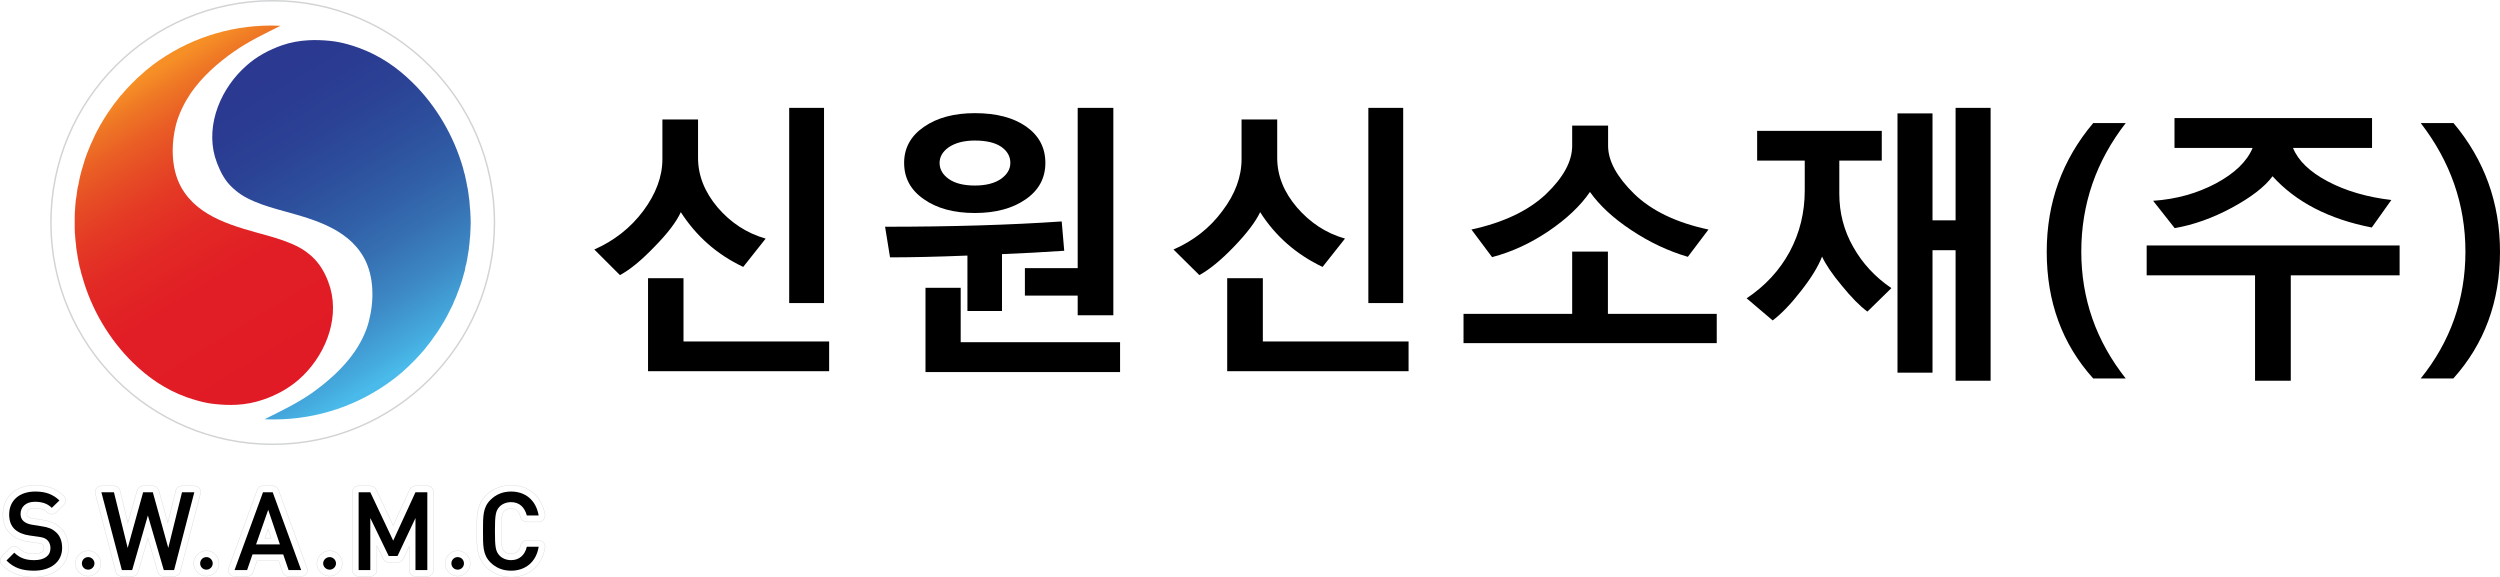 <?xml version="1.0" encoding="utf-8"?>
<!-- Generator: Adobe Illustrator 16.0.0, SVG Export Plug-In . SVG Version: 6.00 Build 0)  -->
<!DOCTYPE svg PUBLIC "-//W3C//DTD SVG 1.1//EN" "http://www.w3.org/Graphics/SVG/1.1/DTD/svg11.dtd">
<svg version="1.1" xmlns="http://www.w3.org/2000/svg" xmlns:xlink="http://www.w3.org/1999/xlink" x="0px" y="0px"
	 width="1655.397px" height="382.262px" viewBox="0 0 1655.397 382.262" enable-background="new 0 0 1655.397 382.262"
	 xml:space="preserve">
<g>
</g>
<g>
	<g>
		<g>
			<path fill="none" stroke="#D1D3D4" stroke-width="0.243" stroke-miterlimit="10" d="M22.536,382.141
				c-9.215,0-15.756-2.557-21.227-8.117c-0.771-0.742-1.187-1.873-1.187-2.973c0-1.07,0.416-2.17,1.187-2.943l5.174-5.172
				c0.891-0.713,1.961-1.189,2.973-1.189c1.189,0,2.26,0.477,2.973,1.248c2.676,2.617,5.529,3.688,10.285,3.688
				c4.281,0,6.363-1.189,6.363-3.688c0-1.039-0.119-1.902-0.596-2.229c-0.416-0.506-0.713-0.803-3.389-1.16l-6.123-0.861
				c-4.877-0.684-9.039-2.408-12.012-5.262c-3.447-3.211-5.053-7.492-5.053-12.844c0-11.594,8.621-19.354,21.404-19.354
				c7.848,0,13.674,2.111,18.848,6.986c0.773,0.773,1.367,1.873,1.367,2.973c0,1.16-0.475,2.26-1.367,3.092l-4.875,4.906
				c-0.893,0.803-1.963,1.219-2.973,1.219c-1.07,0-2.082-0.416-2.972-1.129c-2.082-2.021-4.461-2.855-8.324-2.855
				c-1.963,0-5.232,0.506-5.232,3.807c0,1.219,0.475,1.545,0.594,1.754c0.476,0.387,1.783,1.039,3.568,1.277l5.945,0.893
				c5.352,0.832,8.918,2.289,11.771,4.875c3.688,3.211,5.648,7.908,5.648,13.734C45.307,374.322,36.092,382.141,22.536,382.141z"/>
			<path d="M22.536,377.889c-7.729,0-13.377-1.783-18.254-6.748l5.174-5.172c3.865,3.744,7.908,4.934,13.258,4.934
				c6.66,0,10.703-2.912,10.703-7.908c0-2.258-0.774-4.131-2.08-5.35c-1.369-1.25-2.557-1.754-5.648-2.201l-6.125-0.861
				c-4.162-0.564-7.551-2.051-9.811-4.133c-2.496-2.377-3.686-5.559-3.686-9.811c0-9.008,6.539-15.16,17.242-15.16
				c6.838,0,11.594,1.723,16.053,5.885l-5.053,4.906c-3.152-3.063-6.838-4.014-11.297-4.014c-5.947,0-9.395,3.537-9.395,8.027
				c0,1.932,0.594,3.566,1.961,4.814c1.309,1.16,3.391,2.021,5.768,2.379l5.945,0.951c4.758,0.654,7.433,1.844,9.514,3.746
				c2.973,2.498,4.34,6.184,4.34,10.643C41.145,372.24,33.417,377.889,22.536,377.889z"/>
			<path fill="none" stroke="#D1D3D4" stroke-width="0.243" stroke-miterlimit="10" d="M108.452,381.664
				c-1.904,0-3.568-1.248-3.984-3.031l-6.541-22.238l-6.42,22.238c-0.596,1.783-2.201,3.031-3.984,3.031h-6.838
				c-1.961,0-3.566-1.248-4.043-3.092l-13.496-51.549c-0.297-1.309,0-2.646,0.713-3.686c0.893-1.041,2.082-1.635,3.271-1.635h8.322
				c1.963,0,3.568,1.336,4.043,3.18l5.174,21.346l6.123-21.465c0.416-1.754,2.201-3.061,3.984-3.061h6.422
				c1.783,0,3.389,1.307,3.982,3.061l5.945,21.465l5.232-21.346c0.416-1.844,2.201-3.18,4.162-3.18h8.146
				c1.367,0,2.557,0.594,3.447,1.635c0.715,1.039,1.012,2.377,0.596,3.686l-13.379,51.549c-0.475,1.844-2.258,3.092-4.043,3.092
				H108.452z"/>
			<path d="M115.288,377.473h-6.836l-10.525-36.15l-10.404,36.15h-6.838l-13.555-51.52h8.322l9.098,36.863l10.227-36.863h6.422
				l10.227,36.863l9.096-36.863h8.146L115.288,377.473z"/>
			<path fill="none" stroke="#D1D3D4" stroke-width="0.243" stroke-miterlimit="10" d="M191.096,381.664
				c-1.783,0-3.389-1.129-3.984-2.854l-2.557-7.492h-14.389l-2.557,7.492c-0.594,1.725-2.199,2.854-3.982,2.854h-8.324
				c-1.367,0-2.676-0.654-3.449-1.783c-0.713-1.129-0.891-2.557-0.416-3.865l18.848-51.549c0.596-1.664,2.082-2.764,3.865-2.764
				h6.422c1.783,0,3.27,1.1,3.863,2.764l18.848,51.549c0.596,1.309,0.299,2.736-0.416,3.865c-0.771,1.129-2.08,1.783-3.447,1.783
				H191.096z M179.502,356.336l-1.904-5.945l-2.258,5.945H179.502z"/>
			<path d="M191.096,377.473l-3.568-10.375h-20.334l-3.566,10.375h-8.324l18.848-51.52h6.422l18.848,51.52H191.096z
				 M177.598,337.547l-8.025,22.922h15.756L177.598,337.547z"/>
			<path fill="none" stroke="#D1D3D4" stroke-width="0.243" stroke-miterlimit="10" d="M275.108,381.664
				c-2.379,0-4.162-1.844-4.162-4.191v-15.756l-3.865,8.264c-0.772,1.486-2.258,2.35-3.863,2.35h-5.828
				c-1.604,0-3.092-0.863-3.686-2.35l-4.162-8.592v16.084c0,2.348-1.961,4.191-4.34,4.191h-7.73c-2.377,0-4.16-1.844-4.16-4.191
				v-51.52c0-2.379,1.783-4.25,4.16-4.25h7.73c1.664,0,3.15,0.98,3.865,2.467l11.297,23.842l10.879-23.842
				c0.715-1.486,2.201-2.467,3.865-2.467h7.848c2.26,0,4.162,1.871,4.162,4.25v51.52c0,2.348-1.902,4.191-4.162,4.191H275.108z"/>
			<path d="M275.108,377.473v-34.455l-11.891,25.15h-5.828l-12.188-25.15v34.455h-7.73v-51.52h7.73L260.364,358l14.744-32.047h7.848
				v51.52H275.108z"/>
			<path fill="none" stroke="#D1D3D4" stroke-width="0.243" stroke-miterlimit="10" d="M338.43,382.141
				c-6.422,0-12.189-2.379-16.648-6.779c-6.125-6.242-6.125-13.318-6.125-23.246v-0.834c0-9.869,0-17.004,6.125-23.246
				c4.459-4.371,10.227-6.75,16.648-6.75c11.713,0,20.334,7.434,22.414,19.295c0.297,1.248-0.119,2.527-0.891,3.389
				c-0.715,1.012-1.902,1.605-3.272,1.605h-7.847c-1.963,0-3.746-1.367-4.162-3.27c-1.367-5.59-5.053-5.59-6.242-5.59
				c-1.963,0-3.568,0.596-4.639,1.754c-1.307,1.516-1.902,3.24-1.902,13.26c0,9.988,0.596,11.684,1.902,13.229
				c1.07,1.129,2.676,1.725,4.639,1.725c3.27,0,5.469-1.873,6.361-5.59c0.477-1.902,2.08-3.24,4.043-3.24h7.847
				c1.369,0,2.379,0.535,3.272,1.486c0.771,0.922,1.187,2.201,0.891,3.389C358.942,374.707,350.143,382.141,338.43,382.141z"/>
			<path d="M338.43,377.889c-5.529,0-10.107-1.932-13.676-5.471c-5.053-5.082-4.936-10.791-4.936-20.689
				c0-9.959-0.117-15.668,4.936-20.721c3.568-3.568,8.146-5.529,13.676-5.529c9.334,0,16.469,5.588,18.252,15.844h-7.847
				c-1.367-5.201-4.756-8.828-10.404-8.828c-3.152,0-5.945,1.189-7.73,3.092c-2.557,2.764-2.973,5.736-2.973,16.143
				c0,10.314,0.416,13.348,2.973,16.053c1.785,1.932,4.578,3.121,7.73,3.121c5.648,0,9.215-3.627,10.404-8.859h7.847
				C355.077,372.33,347.645,377.889,338.43,377.889z"/>
			<path fill="none" stroke="#D1D3D4" stroke-width="0.243" stroke-miterlimit="10" d="M58.389,381.457
				c-4.639,0-8.504-3.775-8.504-8.414c0-4.578,3.865-8.383,8.504-8.383c4.578,0,8.322,3.805,8.322,8.383
				C66.711,377.682,62.967,381.457,58.389,381.457z"/>
			<path d="M62.549,373.043c0,2.318-1.961,4.162-4.16,4.162c-2.379,0-4.162-1.844-4.162-4.162c0-2.26,1.783-4.162,4.162-4.162
				C60.588,368.881,62.549,370.783,62.549,373.043z"/>
			<path fill="none" stroke="#D1D3D4" stroke-width="0.243" stroke-miterlimit="10" d="M136.692,381.457
				c-4.578,0-8.441-3.775-8.441-8.414c0-4.578,3.863-8.383,8.441-8.383c4.639,0,8.324,3.805,8.324,8.383
				C145.016,377.682,141.331,381.457,136.692,381.457z"/>
			<path d="M140.854,373.043c0,2.318-1.902,4.162-4.162,4.162c-2.377,0-4.16-1.844-4.16-4.162c0-2.26,1.783-4.162,4.16-4.162
				C138.952,368.881,140.854,370.783,140.854,373.043z"/>
			<path fill="none" stroke="#D1D3D4" stroke-width="0.243" stroke-miterlimit="10" d="M218.327,381.457
				c-4.637,0-8.502-3.775-8.502-8.414c0-4.578,3.865-8.383,8.502-8.383c4.578,0,8.324,3.805,8.324,8.383
				C226.651,377.682,222.905,381.457,218.327,381.457z"/>
			<path d="M222.489,373.043c0,2.318-1.961,4.162-4.162,4.162c-2.379,0-4.34-1.844-4.34-4.162c0-2.26,1.961-4.162,4.34-4.162
				C220.528,368.881,222.489,370.783,222.489,373.043z"/>
			<path fill="none" stroke="#D1D3D4" stroke-width="0.243" stroke-miterlimit="10" d="M303.053,381.457
				c-4.639,0-8.324-3.775-8.324-8.414c0-4.578,3.686-8.383,8.324-8.383c4.578,0,8.324,3.805,8.324,8.383
				C311.377,377.682,307.631,381.457,303.053,381.457z"/>
			<path d="M307.215,373.043c0,2.318-1.785,4.162-4.162,4.162c-2.379,0-4.162-1.844-4.162-4.162c0-2.26,1.783-4.162,4.162-4.162
				C305.43,368.881,307.215,370.783,307.215,373.043z"/>
		</g>
		<g>
			<path fill="none" stroke="#D1D3D4" stroke-width="0.972" stroke-miterlimit="10" d="M327.43,147.375
				c0,81.068-65.879,146.828-146.857,146.828c-81.16,0-146.859-65.76-146.859-146.828c0-81.158,65.699-146.889,146.859-146.889
				C261.551,0.486,327.43,66.217,327.43,147.375z"/>
			<g>
				
					<linearGradient id="SVGID_1_" gradientUnits="userSpaceOnUse" x1="10309.963" y1="-1100.85" x2="10189.301" y2="-1299.752" gradientTransform="matrix(-1 0 0 -1 10460.683 -1059.541)">
					<stop  offset="0.048" style="stop-color:#2B3990"/>
					<stop  offset="0.172" style="stop-color:#2A3B91"/>
					<stop  offset="0.3" style="stop-color:#2B4295"/>
					<stop  offset="0.429" style="stop-color:#2D4E9C"/>
					<stop  offset="0.559" style="stop-color:#305DA6"/>
					<stop  offset="0.69" style="stop-color:#3671B3"/>
					<stop  offset="0.822" style="stop-color:#3D8AC6"/>
					<stop  offset="0.952" style="stop-color:#45ABDF"/>
					<stop  offset="1" style="stop-color:#49BAEA"/>
				</linearGradient>
				<path fill="url(#SVGID_1_)" d="M280.756,231.773c0.119-0.148,0.119-0.297,0.297-0.355c3.092-3.775,5.947-7.611,8.621-11.654
					c0.299-0.326,0.596-0.744,0.715-1.1c1.07-1.576,2.08-3.182,2.973-4.787c0.475-0.594,0.773-1.189,1.07-1.783
					c0.891-1.428,1.606-2.914,2.377-4.43c0.418-0.625,0.715-1.309,1.012-1.992c0.773-1.486,1.486-3.031,2.26-4.518
					c0.119-0.654,0.594-1.25,0.713-1.934c0.893-1.783,1.664-3.656,2.26-5.469c0.119-0.387,0.297-0.684,0.416-1.07
					c0.893-2.201,1.664-4.549,2.379-6.748c0.178-0.506,0.297-1.131,0.475-1.605c0.416-1.754,1.012-3.539,1.486-5.293
					c0.119-0.803,0.297-1.664,0.416-2.496c0.477-1.486,0.774-3.004,1.071-4.52c0.119-0.891,0.297-1.813,0.416-2.734
					c0.299-1.486,0.477-2.973,0.773-4.549c0-0.893,0.119-1.783,0.297-2.705c0.119-1.605,0.297-3.27,0.416-4.936
					c0.18-0.771,0.18-1.574,0.18-2.377c0.119-2.469,0.297-4.877,0.297-7.344c0-2.527-0.178-5.023-0.297-7.461
					c0-0.566,0-1.131-0.18-1.725c-0.119-1.902-0.297-3.807-0.416-5.738c-0.178-0.564-0.178-1.219-0.297-1.813
					c-0.178-1.873-0.475-3.775-0.773-5.648c-0.119-0.596-0.297-1.189-0.416-1.785c-0.297-1.783-0.594-3.627-1.071-5.439
					c-0.119-0.684-0.297-1.338-0.416-1.992c-0.474-1.486-0.89-2.973-1.189-4.459c-6.123-21.285-17.717-41.203-33.473-56.662
					c-10.406-10.227-21.703-17.896-35.496-22.951c-2.557-0.951-5.232-1.783-7.908-2.525c-3.568-0.982-7.135-1.666-10.82-2.082
					c-4.936-0.506-9.811-0.713-14.568-0.445c-5.945,0.297-11.891,1.367-17.42,3.27c-8.621,2.973-16.945,7.432-23.605,13.408
					c-16.647,14.477-27.23,38.557-20.988,60.615c1.666,5.529,4.461,11.922,8.027,16.5c3.449,4.25,8.205,8.145,13.08,10.613
					c6.422,3.359,13.379,5.617,20.217,7.551c20.809,5.826,45.781,11.445,57.256,31.928c6.957,12.486,6.838,28.896,3.27,42.453
					c-1.783,6.955-5.35,14.031-9.393,19.918c-7.434,10.791-17.957,20.037-28.541,27.527c-9.809,6.779-20.512,11.893-31.035,17.154
					c2.08,0.119,3.982,0.148,6.064,0.148c29.313,0,56.365-9.633,78.186-25.863c1.963-1.428,3.746-2.914,5.648-4.461
					c0.178-0.178,0.475-0.416,0.773-0.623c1.486-1.338,2.973-2.766,4.459-4.072c0.297-0.357,0.713-0.654,1.01-0.982
					c1.367-1.338,2.676-2.764,4.162-4.162c0.297-0.297,0.596-0.623,0.893-0.98C277.903,235.074,279.27,233.408,280.756,231.773z"/>
				
					<linearGradient id="SVGID_2_" gradientUnits="userSpaceOnUse" x1="-730.214" y1="-107.842" x2="-850.915" y2="-306.809" gradientTransform="matrix(1 0 0 1 940.516 361.213)">
					<stop  offset="0" style="stop-color:#E11A25"/>
					<stop  offset="0.4" style="stop-color:#E11E25"/>
					<stop  offset="0.56" style="stop-color:#E22925"/>
					<stop  offset="0.678" style="stop-color:#E43925"/>
					<stop  offset="0.775" style="stop-color:#E64C25"/>
					<stop  offset="0.859" style="stop-color:#EA6025"/>
					<stop  offset="0.932" style="stop-color:#EE7625"/>
					<stop  offset="1" style="stop-color:#F68F26"/>
				</linearGradient>
				<path fill="url(#SVGID_2_)" d="M80.387,62.887c-0.178,0.178-0.297,0.297-0.475,0.387c-3.092,3.775-5.947,7.611-8.623,11.594
					c-0.117,0.387-0.416,0.803-0.713,1.131c-1.07,1.545-1.961,3.209-2.973,4.785c-0.297,0.596-0.594,1.16-1.07,1.754
					c-0.713,1.486-1.605,2.943-2.379,4.43c-0.297,0.654-0.713,1.279-1.01,1.963c-0.773,1.516-1.367,3.061-2.082,4.607
					c-0.297,0.594-0.594,1.219-0.891,1.844c-0.773,1.783-1.486,3.656-2.26,5.529c-0.119,0.355-0.297,0.713-0.416,1.07
					c-0.773,2.258-1.664,4.488-2.26,6.836c-0.119,0.506-0.297,1.012-0.416,1.518c-0.594,1.693-1.07,3.537-1.486,5.262
					c-0.178,0.832-0.477,1.664-0.594,2.467c-0.299,1.516-0.596,3.063-0.893,4.578c-0.297,0.922-0.477,1.844-0.594,2.705
					c-0.18,1.486-0.477,3.004-0.596,4.52c-0.178,0.893-0.297,1.783-0.475,2.764c-0.119,1.637-0.299,3.301-0.418,4.906
					c0,0.832,0,1.605-0.177,2.379c-0.119,2.438-0.119,4.934-0.119,7.461c0,2.408,0,4.875,0.119,7.344
					c0.177,0.594,0.177,1.219,0.177,1.693c0.119,1.934,0.299,3.865,0.596,5.797c0,0.596,0.119,1.189,0.119,1.814
					c0.297,1.873,0.594,3.775,0.891,5.617c0,0.596,0.18,1.189,0.299,1.814c0.297,1.813,0.771,3.598,1.07,5.381
					c0.297,0.684,0.416,1.367,0.594,2.051c0.297,1.486,0.713,3.004,1.189,4.43c5.945,21.256,17.658,41.264,33.414,56.723
					c10.404,10.195,21.701,17.836,35.377,22.891c2.676,0.951,5.352,1.725,8.027,2.496c3.566,0.982,7.135,1.725,10.701,2.082
					c4.936,0.535,9.811,0.773,14.746,0.506c5.945-0.328,11.713-1.428,17.361-3.359c8.502-2.855,16.826-7.314,23.664-13.289
					c16.646-14.537,27.053-38.617,20.928-60.617c-1.605-5.588-4.459-11.949-8.145-16.527c-3.271-4.281-8.205-8.146-12.963-10.674
					c-6.361-3.299-13.377-5.559-20.334-7.521c-20.809-5.826-45.662-11.416-57.256-31.928c-6.957-12.486-6.838-28.926-3.271-42.393
					c1.963-6.957,5.531-14.063,9.514-19.977c7.432-10.762,17.838-20.037,28.539-27.5c9.691-6.838,20.395-11.891,30.918-17.152
					c-1.902-0.09-3.984-0.18-6.064-0.18c-29.313,0-56.365,9.604-78.186,25.865c-1.783,1.426-3.746,2.912-5.529,4.459
					c-0.297,0.207-0.416,0.416-0.713,0.654c-1.488,1.307-2.975,2.705-4.639,4.072c-0.297,0.326-0.594,0.623-0.893,0.98
					c-1.486,1.367-2.793,2.705-4.162,4.162c-0.297,0.326-0.594,0.625-0.89,0.922C83.182,59.588,81.696,61.193,80.387,62.887z"/>
			</g>
		</g>
		<g>
			<path d="M492.125,176.746c-17.422-8.264-31.096-20.363-41.322-36.268c-2.854,6.303-8.621,13.941-17.422,22.891
				c-8.621,8.979-16.172,15.221-22.891,18.789l-16.945-16.945c13.082-5.799,23.961-14.27,32.404-25.566
				c8.324-11.209,12.664-22.654,12.664-34.277v-26.25h23.605v25.447c0,11.623,4.34,22.564,12.961,32.791
				c8.74,10.166,19.324,17.094,31.809,20.631L492.125,176.746z M429.102,245.807v-61.598h23.484v41.887h96.439v19.711H429.102z
				 M522.567,200.678V71.42h23.07v129.258H522.567z"/>
			<path d="M704.684,166.045c-13.676,0.922-27.529,1.693-41.205,2.229v37.666h-22.891v-36.715
				c-20.512,0.834-37.576,1.189-51.252,1.189l-3.27-20.273c44.117,0,83.061-1.189,116.951-3.51L704.684,166.045z M645.524,141.043
				c-13.854,0-25.15-3.033-33.771-9.127c-8.74-6.004-13.08-14.031-13.08-24.051c0-9.988,4.459-17.955,13.258-23.961
				c8.74-6.004,19.918-8.977,33.594-8.977c14.092,0,25.389,2.912,33.891,8.828c8.441,5.887,12.783,13.943,12.783,24.109
				c0,10.078-4.342,18.105-13.08,24.141C670.495,138.01,659.2,141.043,645.524,141.043z M612.823,246.371V190.57h23.307v36.031
				h105.535v19.77H612.823z M645.524,93.061c-7.135,0-12.783,1.486-17.123,4.311c-4.162,2.885-6.244,6.393-6.244,10.494
				c0,4.252,2.082,7.82,6.125,10.674c4.162,2.912,9.93,4.311,17.242,4.311c7.254,0,13.08-1.486,17.242-4.371
				c4.162-2.943,6.242-6.48,6.242-10.613c0-4.398-2.08-7.967-6.123-10.73C658.901,94.459,653.075,93.061,645.524,93.061z
				 M713.602,208.734v-12.992h-34.961v-18.193h34.961V71.42h23.604v137.314H713.602z"/>
			<path d="M875.741,176.746c-17.361-8.264-31.215-20.363-41.322-36.268c-2.973,6.303-8.74,13.941-17.362,22.891
				c-8.621,8.979-16.351,15.221-22.89,18.789l-17.125-16.945c13.26-5.799,24.08-14.27,32.404-25.566
				c8.502-11.209,12.664-22.654,12.664-34.277v-26.25h23.605v25.447c0,11.623,4.34,22.564,13.08,32.791
				c8.799,10.166,19.322,17.094,31.809,20.631L875.741,176.746z M812.598,245.807v-61.598h23.604v41.887H932.7v19.711H812.598z
				 M906.063,200.678V71.42h23.07v129.258H906.063z"/>
			<path d="M969.086,227.195v-19.383h71.943v-41.203h23.664v41.203h72.063v19.383H969.086z M1117.61,170.059
				c-12.961-3.807-25.447-9.691-37.457-17.689c-12.07-7.996-21.107-16.439-27.35-25.27c-6.244,9.127-15.34,17.748-27.232,25.834
				c-11.891,8.057-24.377,13.854-37.576,17.332l-13.676-18.283c21.404-4.666,37.875-12.545,49.469-23.545
				c11.475-10.998,17.242-21.643,17.242-31.898V83.162h23.783v13.377c0,10.02,5.826,20.602,17.242,31.811
				c11.594,11.207,27.945,19.115,49.23,23.633L1117.61,170.059z"/>
			<path d="M1236.524,206.326c-5.055-3.746-10.703-9.482-16.945-17.184c-6.422-7.639-10.703-14.09-13.08-19.234
				c-2.557,6.541-7.135,14.063-13.854,22.625c-6.66,8.59-12.902,15.131-18.848,19.65l-17.242-14.656
				c12.307-8.234,21.82-18.492,28.539-30.918c6.658-12.426,9.93-25.924,9.93-40.49v-19.77h-31.514V86.641h82.527v19.709h-28.123
				v21.852c0,12.604,2.973,24.377,9.215,35.316c6.125,10.91,14.566,19.977,25.27,27.262L1236.524,206.326z M1294.911,252.107
				v-86.449h-15.281v81.1h-23.188V75.105h23.188v70.783h15.281V71.42h23.188v180.688H1294.911z"/>
			<path d="M1386.057,250.621c-20.512-22.742-30.799-50.686-30.799-83.922c0-32.553,10.287-60.943,30.799-85.232h21.523
				c-19.621,25.27-29.432,53.66-29.432,85.143c0,31.215,9.811,59.189,29.432,84.012H1386.057z"/>
			<path d="M1516.862,182.307v69.801h-23.664v-69.801h-71.764v-19.77h167.49v19.77H1516.862z M1570.493,150.645
				c-28.361-5.529-50.242-16.855-65.699-33.949c-5.174,7.045-14.27,13.973-26.875,20.811c-12.664,6.836-25.27,11.355-37.934,13.555
				l-14.27-18.104c15.34-1.041,29.133-4.906,41.619-11.535c12.367-6.658,20.514-14.477,24.26-23.455h-51.729v-19.77h130.805v19.77
				h-52.322c3.391,8.383,11,15.814,23.01,22.146c11.893,6.303,26.043,10.436,42.096,12.309L1570.493,150.645z"/>
			<path d="M1602.897,250.621c19.619-24.377,29.609-52.381,29.609-84.012c0-31.334-9.99-59.725-29.609-85.143h21.701
				c20.512,24.408,30.799,52.828,30.799,85.232c0,32.969-10.287,60.943-30.918,83.922H1602.897z"/>
		</g>
	</g>
</g>
</svg>
